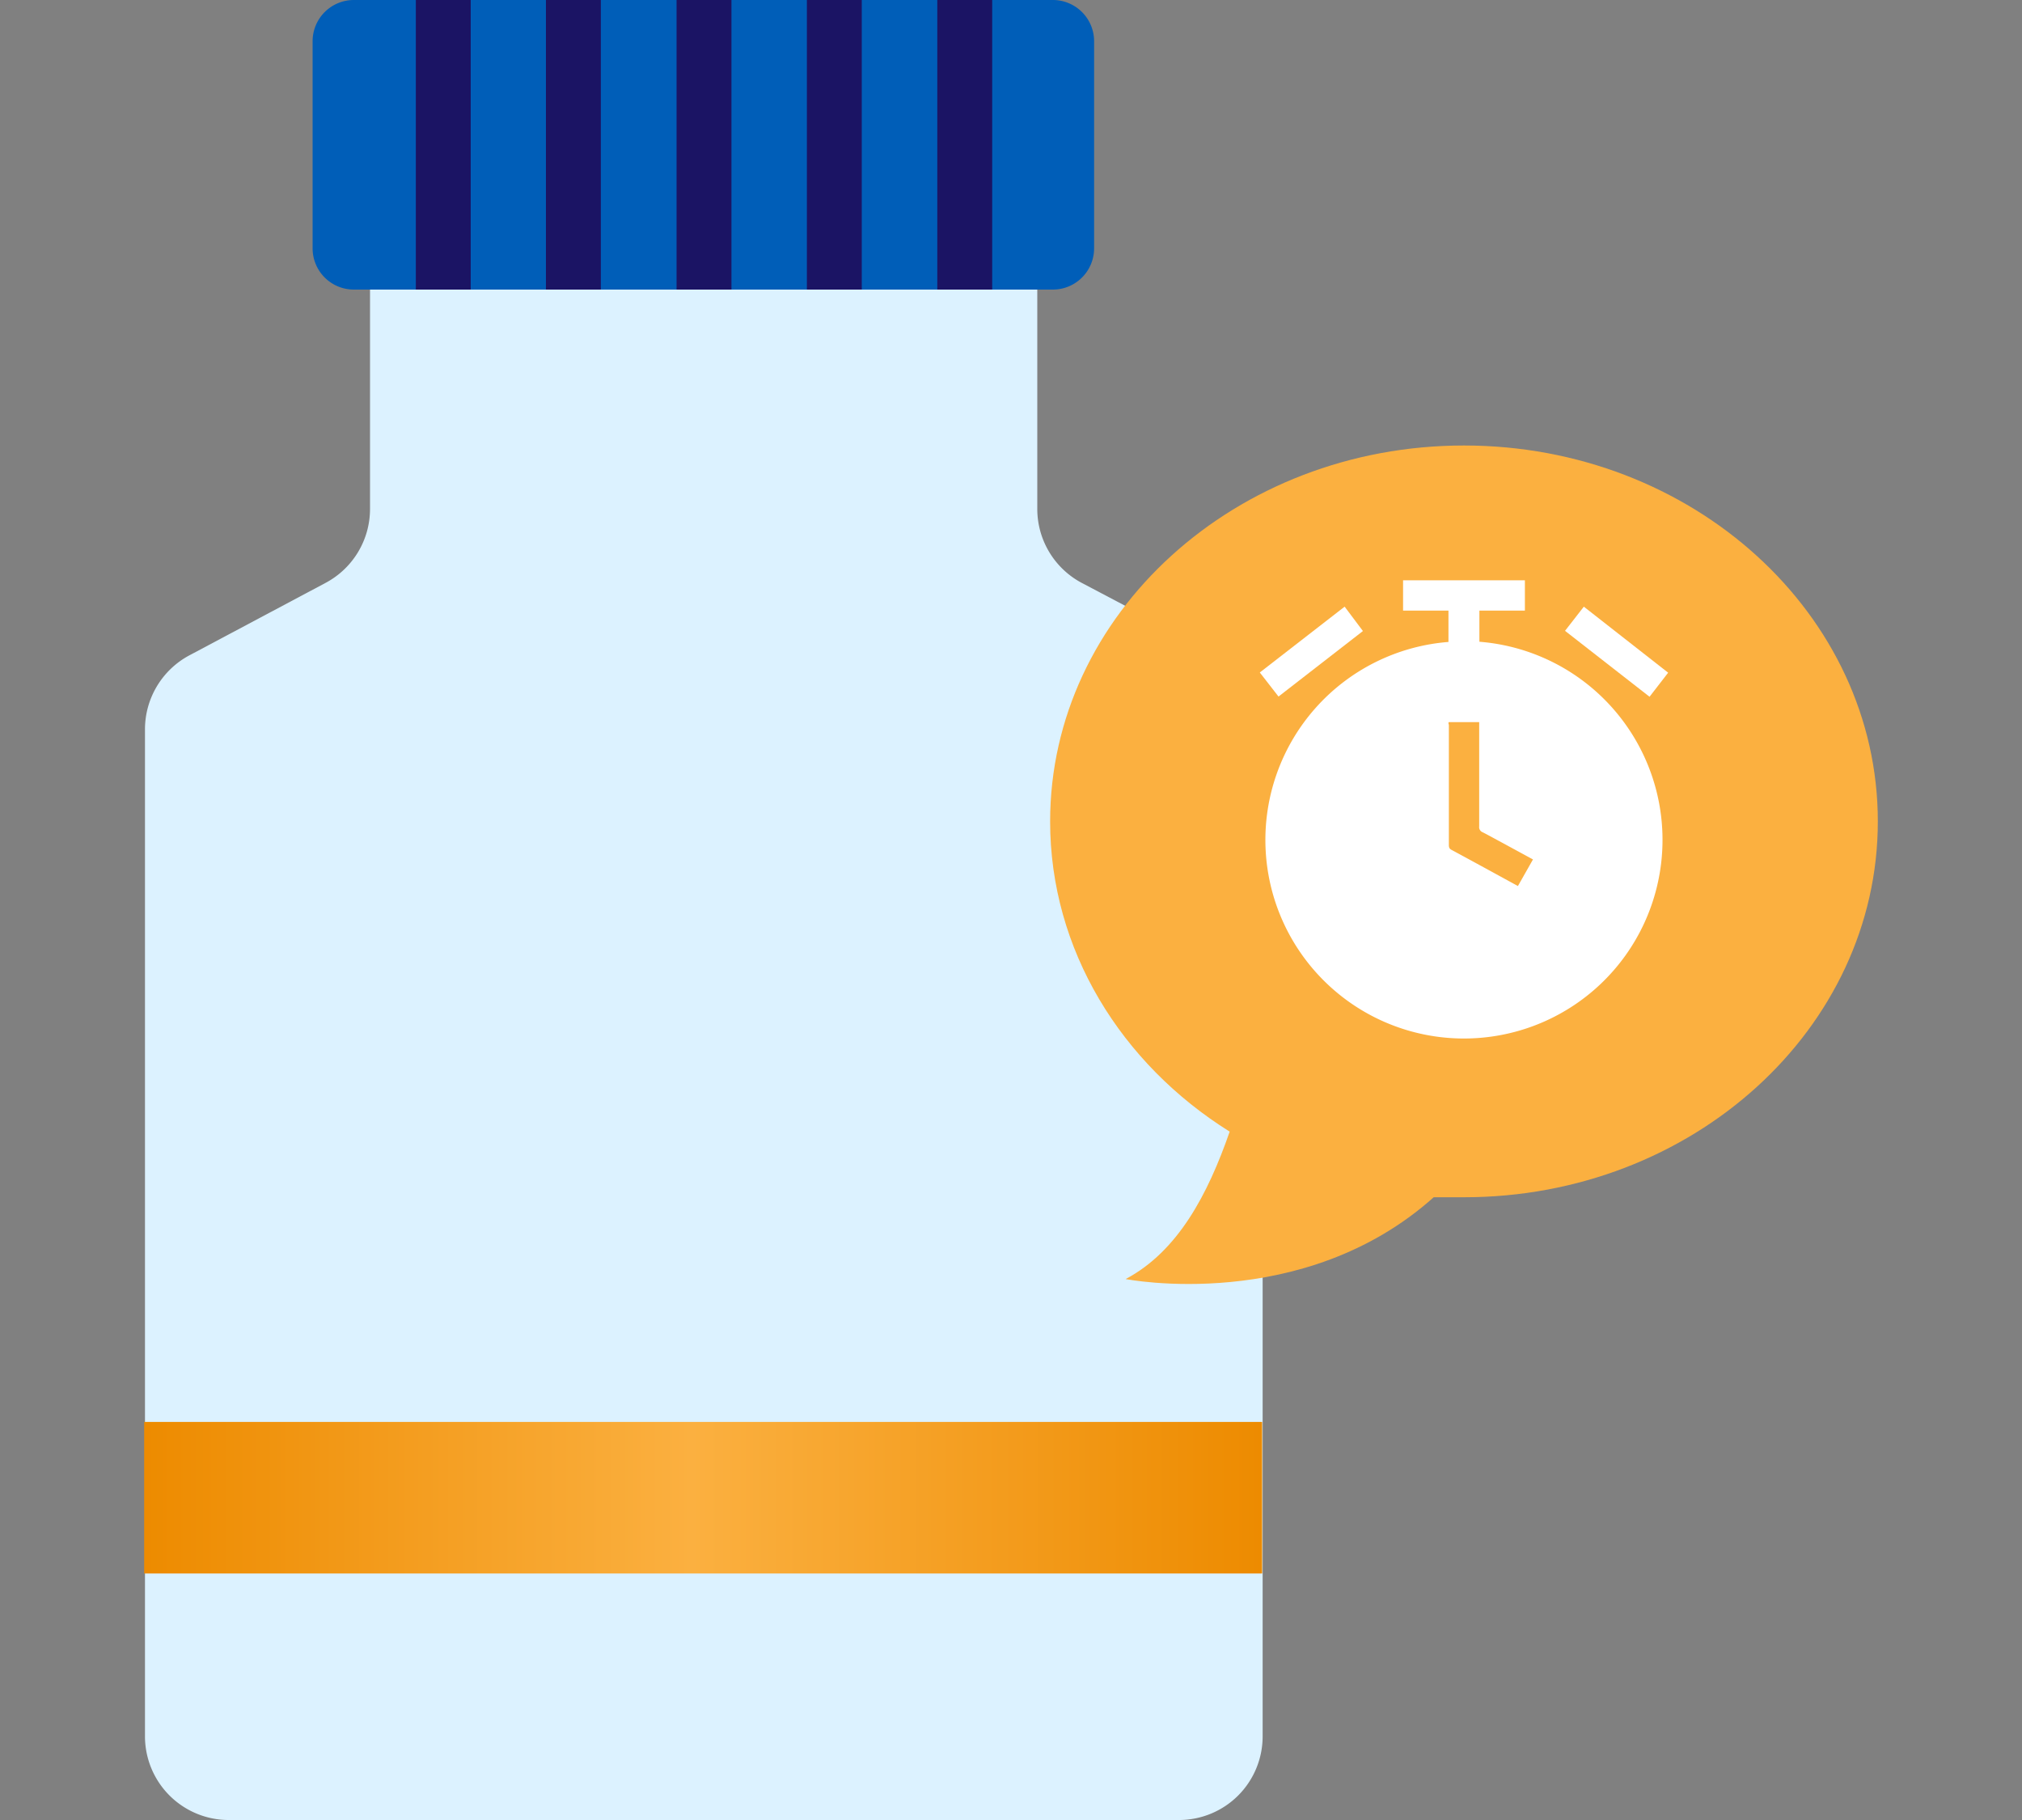 <svg id="design" xmlns="http://www.w3.org/2000/svg" xmlns:xlink="http://www.w3.org/1999/xlink" viewBox="0 0 200 180"><rect x="0" y="0" width="200" height="180" fill="#808080" stroke="none"/><defs><style>.cls-1{fill:#dcf2ff;}.cls-2{fill:#005eb8;}.cls-3{fill:#1b1464;}.cls-4{fill:url(#linear-gradient);}.cls-5{fill:#fbb040;}.cls-6{fill:#fff;}</style><linearGradient id="linear-gradient" x1="14.26" y1="148.12" x2="124.84" y2="148.12" gradientUnits="userSpaceOnUse"><stop offset="0" stop-color="#ed8b00"/><stop offset="0.49" stop-color="#fbb040"/><stop offset="1" stop-color="#ed8b00"/></linearGradient></defs><path class="cls-1" d="M124.92,83.09v-11h0a8.29,8.29,0,0,0-4.39-7.31L107,57.65a8.28,8.28,0,0,1-4.4-7.31V20.66h-66V50.34a8.28,8.28,0,0,1-4.4,7.31L18.74,64.81a8.3,8.3,0,0,0-4.4,7.31v11h0v72.51h0v16.11A8.28,8.28,0,0,0,22.62,180h94a8.27,8.27,0,0,0,8.27-8.27V155.62h0V83.09Z"/><path class="cls-2" d="M108.22,4.08V24.56a4.08,4.08,0,0,1-4.08,4.08H35a4.08,4.08,0,0,1-4.08-4.08V4.08A4.08,4.08,0,0,1,35,0h69.18A4.08,4.08,0,0,1,108.22,4.08Z"/><path class="cls-3" d="M41.13,0h5.43V28.64H41.13Z"/><path class="cls-3" d="M54,0h5.43V28.64H54Z"/><path class="cls-3" d="M66.92,0h5.43V28.64H66.92Z"/><path class="cls-3" d="M79.81,0h5.43V28.64H79.81Z"/><path class="cls-3" d="M92.71,0h5.43V28.64H92.71Z"/><rect class="cls-4" x="14.26" y="140.63" width="110.58" height="14.99"/><path class="cls-5" d="M121.63,111.92c-10.75-6.72-17.76-18-17.76-30.68,0-20.51,18.34-37.18,40.94-37.18s40.93,16.67,40.93,37.18-18.34,37.17-40.93,37.17h-3c-12.92,11.56-30.47,8.09-30.47,8.09C116.51,123.76,119.47,118.13,121.63,111.92Z"/><path class="cls-6" d="M164.42,84a19.64,19.64,0,1,1-21.15-20.51V60.39h-4.49v-3h12.05v3h-4.5v3.08A19.65,19.65,0,0,1,164.42,84Zm-12.79,1-3.11-1.69c-.62-.33-1.24-.68-1.87-1a.54.54,0,0,1-.34-.58c0-3.33,0-6.67,0-10v-.31h-3c-.09.08,0,.2,0,.3,0,3.93,0,7.87,0,11.8,0,.19,0,.38.22.51,2.19,1.18,4.38,2.38,6.61,3.6Z"/><path class="cls-6" d="M124.61,66.51l1.85,2.38,8.35-6.48L133,60Z"/><path class="cls-6" d="M163.16,68.91,165,66.53,156.66,60l-1.86,2.39Z"/></svg>